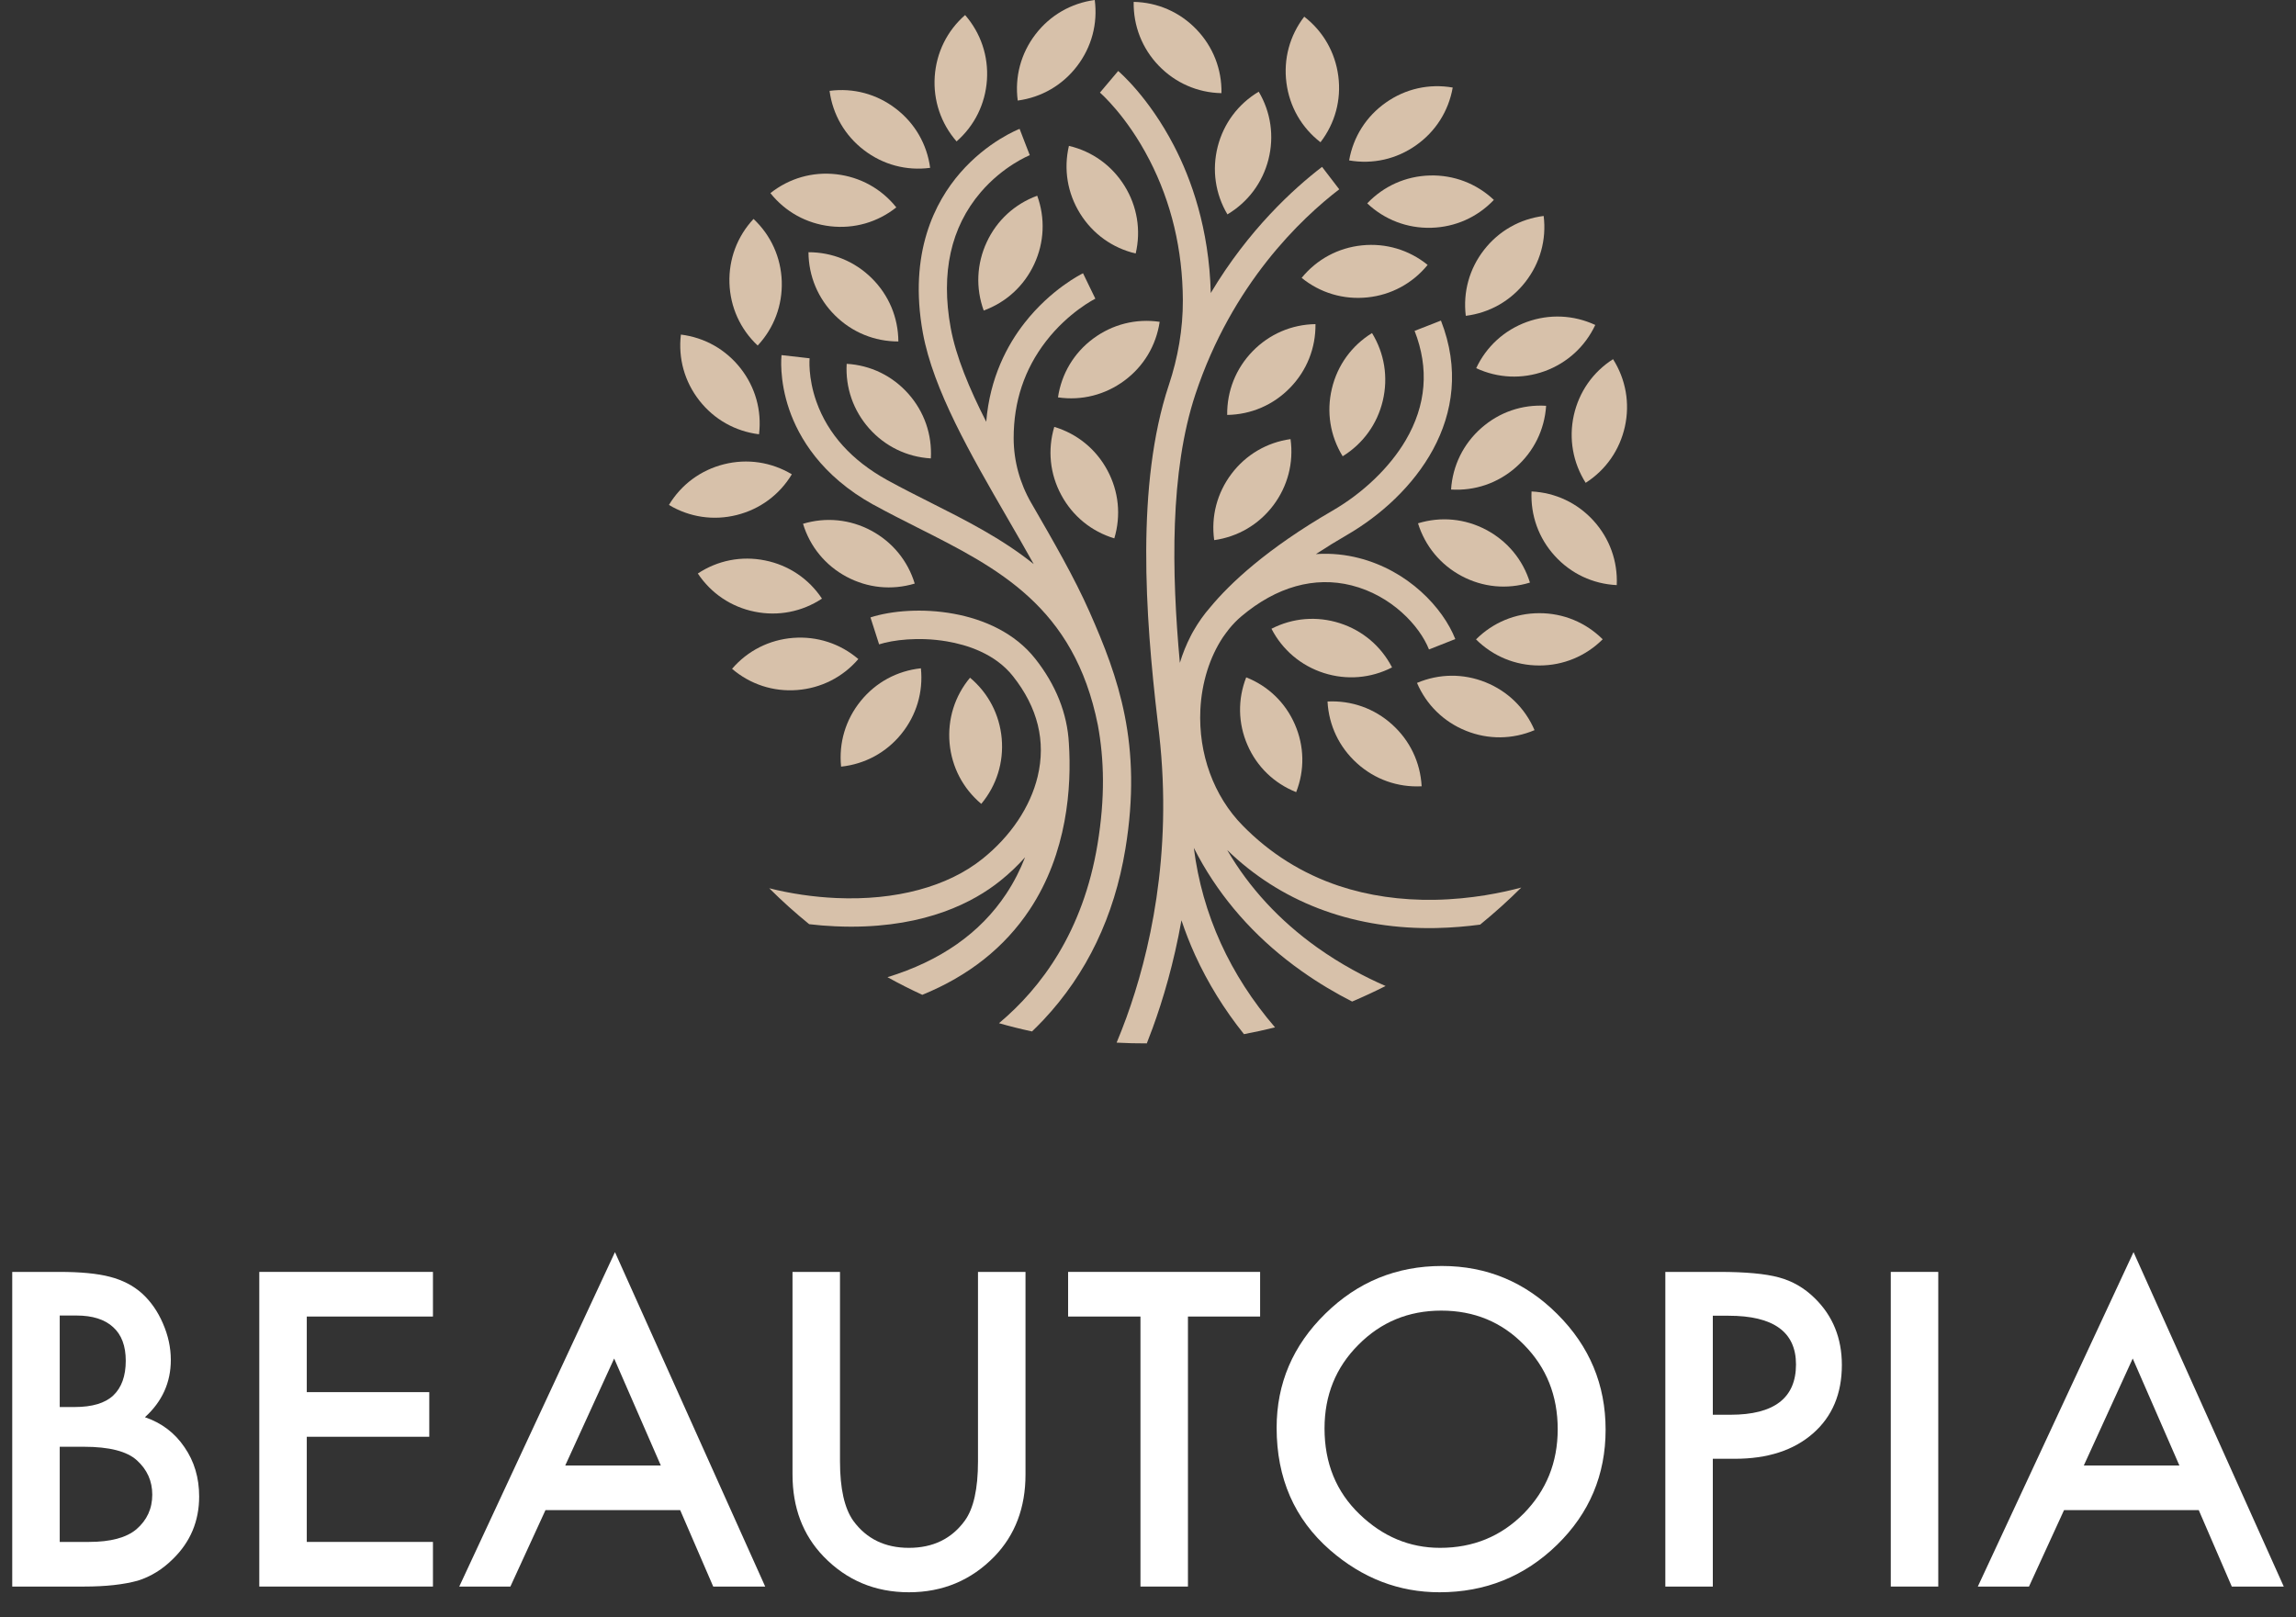<svg width="88" height="62" viewBox="0 0 88 62" fill="none" xmlns="http://www.w3.org/2000/svg">
<rect x="0" y="0" width="88" height="62" fill="#333333" stroke="none"/>
<g clip-path="url(#clip0_132_1433)">
<path d="M49.446 14.864C50.087 14.205 50.43 13.341 50.419 12.425C49.503 12.439 48.648 12.808 48.008 13.467C47.367 14.126 47.024 14.99 47.035 15.906C47.951 15.892 48.806 15.524 49.446 14.864Z" fill="#D7C1AA"/>
<path d="M47.764 25.966C47.434 26.81 47.45 27.728 47.813 28.561C48.175 29.395 48.837 30.032 49.679 30.366C50.01 29.522 49.993 28.604 49.63 27.771C49.268 26.937 48.607 26.3 47.764 25.966Z" fill="#D7C1AA"/>
<path d="M51.35 23.889C50.475 23.609 49.548 23.684 48.732 24.103C49.153 24.916 49.862 25.518 50.737 25.799C51.612 26.079 52.539 26.003 53.354 25.585C52.934 24.771 52.224 24.169 51.35 23.889Z" fill="#D7C1AA"/>
<path d="M53.356 27.773C52.674 27.156 51.797 26.846 50.881 26.892C50.929 27.808 51.33 28.647 52.013 29.262C52.695 29.878 53.57 30.189 54.488 30.142C54.439 29.226 54.039 28.387 53.356 27.773Z" fill="#D7C1AA"/>
<path d="M56.936 26.154C56.083 25.811 55.154 25.822 54.31 26.179C54.671 27.022 55.336 27.672 56.189 28.015C57.042 28.358 57.971 28.347 58.815 27.99C58.454 27.148 57.789 26.497 56.936 26.154Z" fill="#D7C1AA"/>
<path d="M56.963 20.311C56.151 19.88 55.226 19.792 54.349 20.061C54.621 20.938 55.213 21.653 56.025 22.084C56.837 22.515 57.762 22.603 58.639 22.333C58.368 21.457 57.775 20.742 56.963 20.311Z" fill="#D7C1AA"/>
<path d="M58.998 23.506C58.079 23.506 57.22 23.864 56.572 24.511C57.222 25.157 58.08 25.513 59 25.511C59.92 25.511 60.779 25.154 61.427 24.507C60.777 23.86 59.918 23.505 58.998 23.506Z" fill="#D7C1AA"/>
<path d="M58.7 18.84C58.659 19.756 58.973 20.631 59.591 21.309C60.209 21.99 61.051 22.386 61.966 22.43C62.007 21.514 61.693 20.64 61.075 19.96C60.457 19.28 59.614 18.884 58.7 18.84Z" fill="#D7C1AA"/>
<path d="M56.774 16.409C56.085 17.016 55.675 17.852 55.616 18.766C56.53 18.822 57.41 18.522 58.1 17.913C58.79 17.306 59.199 16.47 59.259 15.556C58.343 15.498 57.464 15.8 56.774 16.409Z" fill="#D7C1AA"/>
<path d="M47.2 18.164C46.647 18.897 46.411 19.797 46.537 20.706C47.444 20.578 48.247 20.108 48.801 19.375C49.354 18.642 49.589 17.742 49.463 16.833C48.556 16.96 47.753 17.431 47.2 18.164Z" fill="#D7C1AA"/>
<path d="M51.048 14.897C50.834 15.791 50.981 16.709 51.461 17.491C52.241 17.009 52.787 16.256 52.999 15.362C53.211 14.467 53.065 13.55 52.586 12.768C51.806 13.249 51.26 14.002 51.048 14.897Z" fill="#D7C1AA"/>
<path d="M54.718 10.155C54.006 9.578 53.114 9.312 52.201 9.406C51.287 9.499 50.469 9.941 49.889 10.652C50.6 11.229 51.492 11.495 52.406 11.401C53.32 11.308 54.137 10.866 54.718 10.155Z" fill="#D7C1AA"/>
<path d="M57.256 7.663C56.59 7.034 55.72 6.702 54.802 6.727C53.883 6.752 53.035 7.131 52.402 7.796C53.069 8.425 53.938 8.757 54.856 8.732C55.776 8.707 56.624 8.328 57.256 7.663Z" fill="#D7C1AA"/>
<path d="M61.143 12.457C60.311 12.071 59.383 12.03 58.519 12.342C57.655 12.657 56.968 13.284 56.579 14.114C57.41 14.5 58.339 14.541 59.203 14.229C60.067 13.914 60.753 13.287 61.143 12.457Z" fill="#D7C1AA"/>
<path d="M49.988 0.639C49.429 1.367 49.187 2.263 49.306 3.176C49.424 4.087 49.886 4.893 50.611 5.453C51.17 4.726 51.413 3.83 51.294 2.917C51.175 2.006 50.714 1.2 49.988 0.639Z" fill="#D7C1AA"/>
<path d="M53.117 3.932C52.366 4.46 51.867 5.245 51.709 6.149C52.612 6.305 53.519 6.102 54.27 5.572C55.023 5.044 55.52 4.259 55.679 3.356C54.775 3.199 53.868 3.402 53.117 3.932Z" fill="#D7C1AA"/>
<path d="M59.165 8.279C58.256 8.392 57.446 8.852 56.882 9.576C56.316 10.3 56.069 11.196 56.18 12.107C57.089 11.994 57.899 11.534 58.463 10.81C59.029 10.086 59.277 9.19 59.165 8.279Z" fill="#D7C1AA"/>
<path d="M47.044 8.218C47.831 7.749 48.389 7.004 48.616 6.115C48.842 5.224 48.711 4.304 48.244 3.515C47.457 3.984 46.9 4.73 46.672 5.619C46.446 6.51 46.577 7.43 47.044 8.218Z" fill="#D7C1AA"/>
<path d="M43.451 0.072C43.435 0.988 43.773 1.854 44.41 2.517C45.048 3.179 45.9 3.553 46.816 3.571C46.832 2.655 46.494 1.789 45.856 1.126C45.219 0.463 44.367 0.09 43.451 0.072Z" fill="#D7C1AA"/>
<path d="M40.969 5.592C40.76 6.485 40.911 7.402 41.396 8.184C41.881 8.965 42.636 9.508 43.528 9.718C43.737 8.825 43.586 7.907 43.101 7.126C42.616 6.344 41.861 5.802 40.969 5.592Z" fill="#D7C1AA"/>
<path d="M39.686 1.318C39.128 2.048 38.887 2.946 39.007 3.855C39.916 3.733 40.721 3.267 41.28 2.536C41.838 1.807 42.079 0.909 41.959 0C41.05 0.122 40.245 0.587 39.686 1.318Z" fill="#D7C1AA"/>
<path d="M37.82 9.28C37.432 10.113 37.391 11.042 37.703 11.904C38.563 11.59 39.25 10.961 39.638 10.128C40.026 9.294 40.067 8.365 39.754 7.503C38.894 7.818 38.208 8.446 37.82 9.28Z" fill="#D7C1AA"/>
<path d="M31.795 3.483C31.917 4.392 32.383 5.197 33.114 5.755C33.843 6.314 34.741 6.555 35.65 6.434C35.528 5.525 35.063 4.721 34.331 4.162C33.602 3.603 32.704 3.363 31.795 3.483Z" fill="#D7C1AA"/>
<path d="M30.987 9.669C30.992 10.586 31.352 11.444 32.004 12.091C32.656 12.738 33.516 13.091 34.432 13.09C34.427 12.174 34.068 11.315 33.415 10.668C32.763 10.021 31.903 9.668 30.987 9.669Z" fill="#D7C1AA"/>
<path d="M28.88 8.394C28.255 9.064 27.928 9.935 27.958 10.853C27.989 11.771 28.371 12.619 29.04 13.246C29.665 12.576 29.992 11.705 29.963 10.787C29.932 9.869 29.55 9.021 28.882 8.394H28.88Z" fill="#D7C1AA"/>
<path d="M26.097 12.826C25.988 13.736 26.237 14.631 26.805 15.355C27.371 16.079 28.181 16.535 29.092 16.648C29.201 15.738 28.952 14.843 28.384 14.119C27.816 13.395 27.008 12.939 26.097 12.826Z" fill="#D7C1AA"/>
<path d="M27.752 17.796C26.861 18.019 26.112 18.57 25.639 19.357C26.426 19.828 27.346 19.966 28.237 19.743C29.128 19.52 29.877 18.967 30.349 18.182C29.562 17.712 28.643 17.573 27.752 17.796Z" fill="#D7C1AA"/>
<path d="M33.392 20.341C32.582 19.908 31.657 19.815 30.778 20.079C31.044 20.956 31.635 21.676 32.445 22.109C33.255 22.542 34.181 22.635 35.059 22.371C34.793 21.495 34.202 20.776 33.392 20.341Z" fill="#D7C1AA"/>
<path d="M32.988 26.873C32.41 27.586 32.144 28.477 32.237 29.389C33.148 29.292 33.967 28.85 34.545 28.136C35.124 27.422 35.39 26.531 35.296 25.619C34.385 25.716 33.566 26.158 32.988 26.873Z" fill="#D7C1AA"/>
<path d="M29.323 21.484C28.422 21.301 27.509 21.48 26.746 21.985C27.254 22.748 28.025 23.268 28.926 23.449C29.826 23.632 30.741 23.453 31.504 22.948C30.996 22.184 30.225 21.665 29.323 21.484Z" fill="#D7C1AA"/>
<path d="M37.179 25.98C36.591 26.684 36.315 27.572 36.395 28.488C36.478 29.404 36.907 30.226 37.61 30.816C38.197 30.111 38.474 29.224 38.393 28.308C38.31 27.392 37.881 26.569 37.179 25.98Z" fill="#D7C1AA"/>
<path d="M28.059 25.64C28.756 26.235 29.639 26.524 30.555 26.452C31.472 26.38 32.301 25.96 32.898 25.265C32.201 24.67 31.317 24.383 30.399 24.453C29.483 24.525 28.653 24.945 28.057 25.64H28.059Z" fill="#D7C1AA"/>
<path d="M29.528 7.404C30.099 8.121 30.913 8.57 31.827 8.674C32.74 8.778 33.634 8.522 34.353 7.95C33.782 7.234 32.968 6.785 32.054 6.68C31.141 6.576 30.247 6.833 29.528 7.404Z" fill="#D7C1AA"/>
<path d="M60.32 15.922C60.123 16.82 60.285 17.735 60.775 18.509C61.547 18.015 62.079 17.253 62.278 16.355C62.476 15.457 62.314 14.543 61.824 13.769C61.051 14.262 60.52 15.024 60.32 15.922Z" fill="#D7C1AA"/>
<path d="M32.451 13.947C32.399 14.861 32.704 15.739 33.315 16.427C33.925 17.113 34.763 17.519 35.677 17.573C35.729 16.659 35.424 15.781 34.813 15.093C34.202 14.406 33.365 14 32.451 13.947Z" fill="#D7C1AA"/>
<path d="M40.408 16.364C40.146 17.243 40.239 18.168 40.676 18.976C41.111 19.786 41.833 20.374 42.709 20.638C42.972 19.759 42.878 18.834 42.442 18.026C42.007 17.216 41.285 16.628 40.408 16.364Z" fill="#D7C1AA"/>
<path d="M41.899 12.98C41.161 13.528 40.685 14.325 40.55 15.233C41.457 15.366 42.359 15.137 43.097 14.59C43.836 14.042 44.312 13.244 44.447 12.337C43.539 12.204 42.638 12.432 41.899 12.98Z" fill="#D7C1AA"/>
<path d="M35.826 2.932C35.765 3.848 36.061 4.73 36.663 5.421C37.353 4.818 37.764 3.984 37.827 3.066C37.888 2.15 37.592 1.268 36.99 0.577C36.3 1.18 35.889 2.014 35.826 2.932Z" fill="#D7C1AA"/>
<path d="M31.01 35.428C31.34 35.468 31.673 35.495 32.003 35.509C32.214 35.518 32.42 35.524 32.62 35.524C35.511 35.524 37.311 34.588 38.332 33.77C38.682 33.49 39.002 33.187 39.289 32.863C39.102 33.341 38.865 33.814 38.565 34.266C37.57 35.77 36.045 36.837 34.015 37.46C34.45 37.701 34.895 37.927 35.35 38.136C37.126 37.411 38.506 36.319 39.469 34.864C40.906 32.696 41.078 30.16 40.967 28.488C40.906 27.354 40.471 26.253 39.674 25.247C38.122 23.287 34.991 23.147 33.363 23.668L33.694 24.701C34.215 24.534 35.204 24.404 36.284 24.586C37.063 24.717 38.138 25.055 38.824 25.921C39.776 27.122 40.094 28.418 39.771 29.767C39.49 30.934 38.738 32.057 37.654 32.924C36.32 33.995 34.33 34.527 32.052 34.426C31.174 34.387 30.288 34.254 29.483 34.051C29.968 34.534 30.478 34.994 31.012 35.427L31.01 35.428Z" fill="#D7C1AA"/>
<path d="M44.057 6.133C44.897 7.767 45.325 9.567 45.336 11.504C45.341 12.614 45.147 13.715 44.797 14.767C44.797 14.771 44.795 14.775 44.793 14.778C43.541 18.554 43.891 23.578 44.367 27.618C44.385 27.789 44.405 27.959 44.427 28.127C44.957 32.791 44.042 36.612 43.173 39.007C43.049 39.346 42.923 39.668 42.797 39.969C43.18 39.989 43.566 40 43.954 39.998C44.028 39.811 44.102 39.619 44.175 39.418C44.579 38.312 44.992 36.914 45.282 35.279C45.433 35.73 45.607 36.174 45.804 36.609C46.291 37.677 46.92 38.696 47.678 39.644C48.079 39.569 48.475 39.481 48.869 39.384C48.01 38.387 47.312 37.304 46.791 36.16C46.263 34.999 45.916 33.772 45.756 32.501C45.867 32.72 45.984 32.933 46.106 33.145C47.031 34.73 48.303 36.104 49.886 37.225C50.548 37.694 51.206 38.08 51.824 38.394C52.259 38.209 52.686 38.011 53.106 37.798C52.311 37.451 51.395 36.97 50.48 36.318C49.036 35.287 47.877 34.031 47.035 32.585C49.056 34.548 51.723 35.579 54.779 35.579C54.869 35.579 54.96 35.579 55.052 35.576C55.655 35.563 56.219 35.513 56.73 35.445C57.279 34.997 57.807 34.523 58.307 34.024C57.599 34.214 56.403 34.469 54.994 34.494C53.681 34.516 52.444 34.336 51.314 33.959C49.913 33.49 48.671 32.712 47.626 31.645C46.518 30.516 45.927 28.897 46.007 27.205C46.058 26.16 46.37 25.181 46.875 24.424C46.94 24.331 47.017 24.225 47.109 24.108C47.254 23.93 47.412 23.767 47.581 23.625C48.925 22.493 50.383 22.084 51.802 22.441C53.327 22.826 54.409 23.984 54.77 24.897L55.778 24.498C55.303 23.296 53.972 21.87 52.068 21.389C51.608 21.272 51.055 21.198 50.435 21.241C50.856 20.966 51.258 20.72 51.619 20.512C54.186 19.025 56.67 15.98 55.228 12.289L54.218 12.684C54.781 14.123 54.666 15.534 53.875 16.88C53.268 17.913 52.248 18.895 51.075 19.574C48.542 21.042 47.139 22.368 46.381 23.285C46.144 23.555 45.932 23.855 45.747 24.178C45.7 24.257 45.664 24.327 45.636 24.383C45.47 24.705 45.33 25.049 45.221 25.41C44.903 21.938 44.833 18.082 45.817 15.114C47.222 10.88 49.873 8.374 51.33 7.257L50.671 6.397C49.577 7.236 47.854 8.806 46.406 11.232C46.342 8.757 45.654 6.853 44.991 5.579C44.019 3.711 42.903 2.761 42.857 2.721L42.158 3.55C42.169 3.559 43.182 4.433 44.053 6.127L44.057 6.133Z" fill="#D7C1AA"/>
<path d="M33.48 19.348C34.035 19.655 34.614 19.946 35.172 20.228C38.255 21.782 41.17 23.25 42.079 27.8C42.32 29.109 42.361 30.575 42.065 32.368C41.511 35.716 39.909 37.866 38.289 39.224C38.706 39.343 39.128 39.449 39.555 39.54C39.702 39.398 39.848 39.251 39.993 39.098C41.65 37.334 42.708 35.129 43.133 32.545C43.796 28.529 42.862 25.953 41.759 23.456C41.177 22.138 40.378 20.756 39.532 19.292C39.532 19.289 39.528 19.287 39.526 19.283C39.088 18.525 38.851 17.667 38.851 16.792C38.851 15.394 39.264 14.153 40.089 13.084C40.953 11.963 41.971 11.455 41.982 11.45L41.747 10.966L41.51 10.476C41.459 10.499 40.286 11.078 39.266 12.382C38.614 13.216 37.938 14.467 37.8 16.169C37.152 14.897 36.638 13.668 36.437 12.565C36.054 10.462 36.44 8.714 37.588 7.37C38.456 6.355 39.458 5.953 39.469 5.949L39.273 5.445L39.079 4.94C39.029 4.96 37.847 5.423 36.803 6.625C35.842 7.73 34.813 9.691 35.371 12.761C35.769 14.942 37.207 17.43 38.599 19.837C38.952 20.447 39.296 21.042 39.62 21.624C38.398 20.643 37.012 19.944 35.664 19.265C35.115 18.989 34.547 18.701 34.008 18.405C32.648 17.654 31.734 16.643 31.292 15.4C30.96 14.466 31.03 13.738 31.03 13.735L29.954 13.613C29.95 13.65 29.853 14.548 30.25 15.703C30.611 16.752 31.465 18.238 33.484 19.353L33.48 19.348Z" fill="#D7C1AA"/>
</g>
<path d="M0.469 60.82V48.758H2.281C3.089 48.758 3.732 48.82 4.211 48.945C4.695 49.07 5.104 49.281 5.438 49.578C5.776 49.885 6.044 50.268 6.242 50.727C6.445 51.19 6.547 51.659 6.547 52.133C6.547 52.997 6.216 53.729 5.555 54.328C6.195 54.547 6.701 54.93 7.07 55.477C7.445 56.018 7.633 56.648 7.633 57.367C7.633 58.31 7.299 59.107 6.633 59.758C6.232 60.159 5.781 60.438 5.281 60.594C4.734 60.745 4.049 60.82 3.227 60.82H0.469ZM2.289 53.938H2.859C3.536 53.938 4.031 53.789 4.344 53.492C4.661 53.19 4.82 52.747 4.82 52.164C4.82 51.596 4.659 51.167 4.336 50.875C4.013 50.578 3.544 50.43 2.93 50.43H2.289V53.938ZM2.289 59.109H3.414C4.237 59.109 4.841 58.948 5.227 58.625C5.633 58.276 5.836 57.833 5.836 57.297C5.836 56.776 5.641 56.339 5.25 55.984C4.87 55.635 4.19 55.461 3.211 55.461H2.289V59.109Z" fill="white"/>
<path d="M16.594 50.469H11.758V53.367H16.453V55.078H11.758V59.109H16.594V60.82H9.938V48.758H16.594V50.469Z" fill="white"/>
<path d="M26.07 57.891H20.906L19.562 60.82H17.602L23.57 48L29.328 60.82H27.336L26.07 57.891ZM25.328 56.18L23.539 52.078L21.664 56.18H25.328Z" fill="white"/>
<path d="M32.195 48.758V56.023C32.195 57.06 32.365 57.818 32.703 58.297C33.208 58.99 33.919 59.336 34.836 59.336C35.758 59.336 36.471 58.99 36.977 58.297C37.315 57.833 37.484 57.075 37.484 56.023V48.758H39.305V56.523C39.305 57.794 38.909 58.841 38.117 59.664C37.227 60.581 36.133 61.039 34.836 61.039C33.539 61.039 32.448 60.581 31.562 59.664C30.771 58.841 30.375 57.794 30.375 56.523V48.758H32.195Z" fill="white"/>
<path d="M45.531 50.469V60.82H43.711V50.469H40.938V48.758H48.297V50.469H45.531Z" fill="white"/>
<path d="M48.93 54.734C48.93 53.036 49.552 51.578 50.797 50.359C52.036 49.141 53.526 48.531 55.266 48.531C56.984 48.531 58.458 49.146 59.688 50.375C60.922 51.604 61.539 53.081 61.539 54.805C61.539 56.539 60.919 58.01 59.68 59.219C58.435 60.432 56.932 61.039 55.172 61.039C53.615 61.039 52.216 60.5 50.977 59.422C49.612 58.229 48.93 56.667 48.93 54.734ZM50.766 54.758C50.766 56.091 51.214 57.188 52.109 58.047C53 58.906 54.029 59.336 55.195 59.336C56.461 59.336 57.529 58.898 58.398 58.023C59.268 57.138 59.703 56.06 59.703 54.789C59.703 53.503 59.273 52.425 58.414 51.555C57.56 50.68 56.503 50.242 55.242 50.242C53.987 50.242 52.927 50.68 52.062 51.555C51.198 52.419 50.766 53.487 50.766 54.758Z" fill="white"/>
<path d="M65.648 55.922V60.82H63.828V48.758H65.891C66.901 48.758 67.664 48.828 68.18 48.969C68.701 49.109 69.159 49.375 69.555 49.766C70.247 50.443 70.594 51.297 70.594 52.328C70.594 53.432 70.224 54.307 69.484 54.953C68.745 55.599 67.747 55.922 66.492 55.922H65.648ZM65.648 54.234H66.328C68 54.234 68.836 53.591 68.836 52.305C68.836 51.06 67.974 50.438 66.25 50.438H65.648V54.234Z" fill="white"/>
<path d="M74.289 48.758V60.82H72.469V48.758H74.289Z" fill="white"/>
<path d="M84.273 57.891H79.109L77.766 60.82H75.805L81.773 48L87.531 60.82H85.539L84.273 57.891ZM83.531 56.18L81.742 52.078L79.867 56.18H83.531Z" fill="white"/>
<defs>
<clipPath id="clip0_132_1433">
<rect width="36.722" height="40" fill="white" transform="translate(25.639)"/>
</clipPath>
</defs>
</svg>
